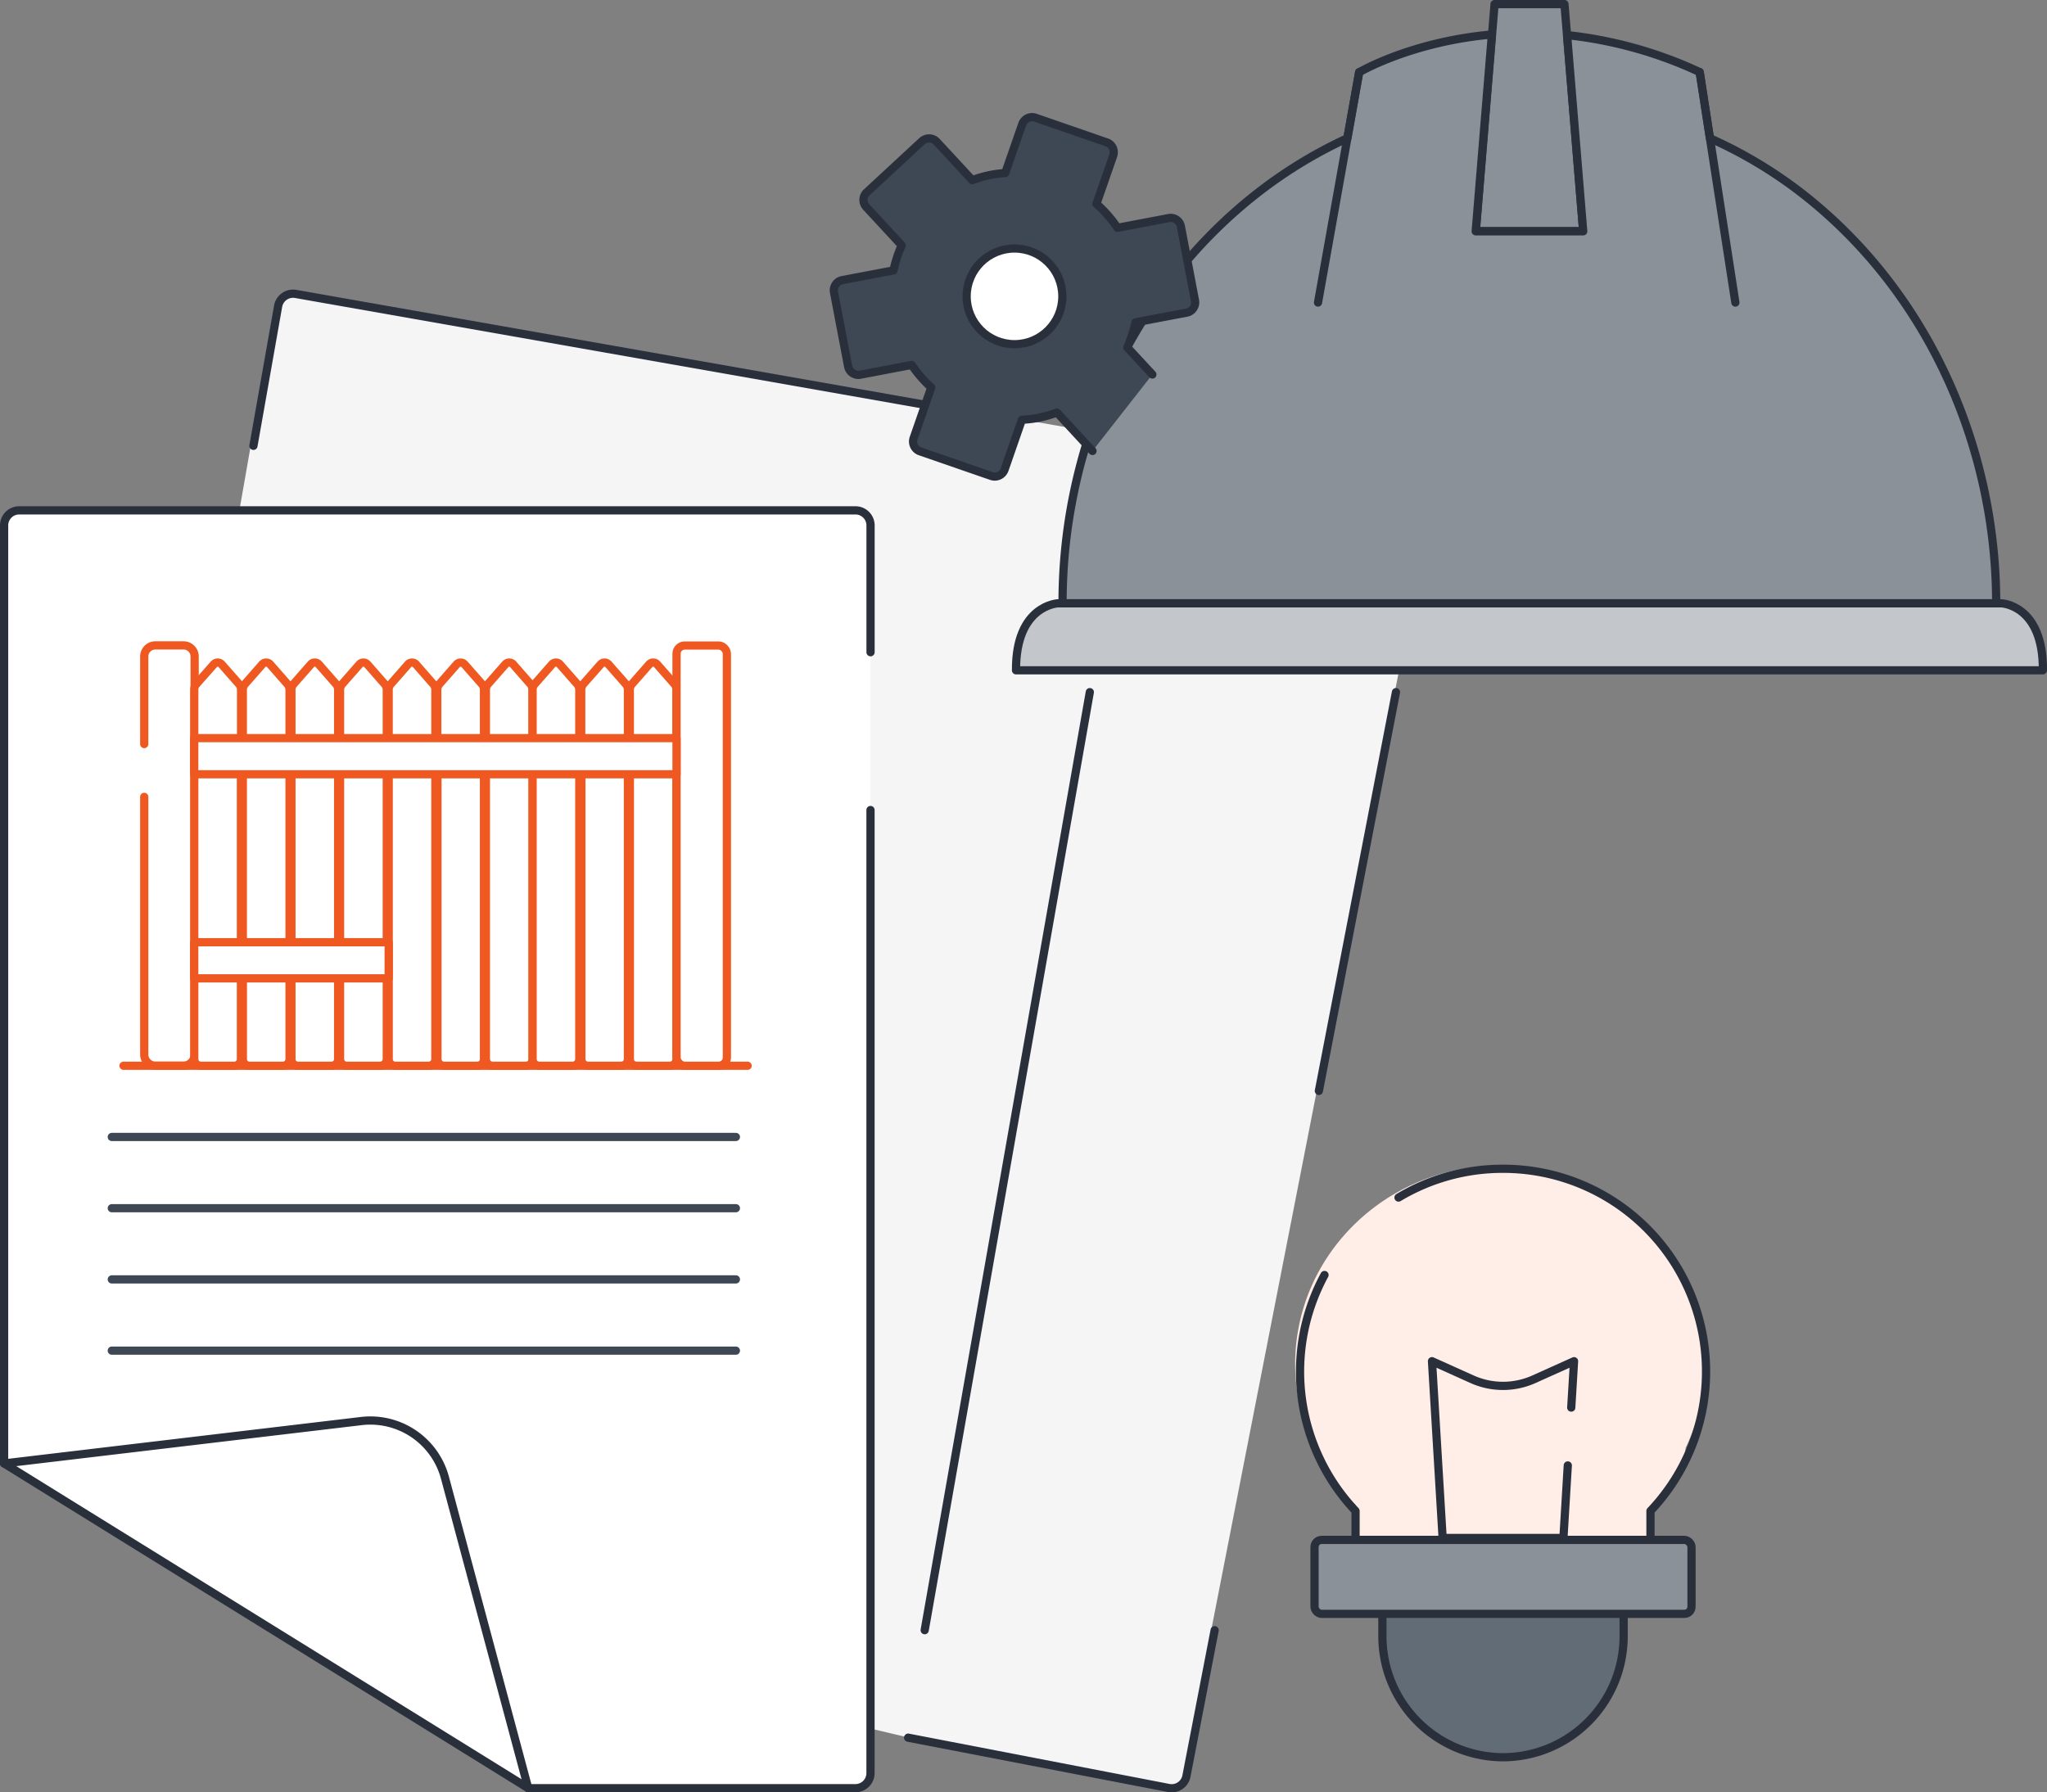 <svg id="Layer_1" data-name="Layer 1" xmlns="http://www.w3.org/2000/svg" viewBox="0 0 497.86 436.02"><rect x="0" y="0" width="497.86" height="436.02" fill="#808080" stroke="none"/><defs><style>.cls-1,.cls-10,.cls-14,.cls-4,.cls-6,.cls-9{fill:none;}.cls-2,.cls-5{fill:#f5f5f6;}.cls-17,.cls-3,.cls-7,.cls-8{fill:#fff;}.cls-12,.cls-13,.cls-14,.cls-15,.cls-16,.cls-17,.cls-3,.cls-4,.cls-5{stroke:#2a303b;}.cls-10,.cls-12,.cls-13,.cls-14,.cls-15,.cls-16,.cls-3,.cls-4,.cls-5,.cls-6,.cls-7{stroke-linecap:round;}.cls-10,.cls-12,.cls-13,.cls-15,.cls-16,.cls-3,.cls-4,.cls-5,.cls-6,.cls-7,.cls-8,.cls-9{stroke-linejoin:round;}.cls-10,.cls-12,.cls-13,.cls-14,.cls-15,.cls-16,.cls-17,.cls-3,.cls-4,.cls-5,.cls-6,.cls-7,.cls-8,.cls-9{stroke-width:2px;}.cls-6,.cls-7,.cls-8,.cls-9{stroke:#ef5921;}.cls-10{stroke:#3e4854;}.cls-11{fill:#ffede7;}.cls-12{fill:#626c77;}.cls-13{fill:#8a9199;}.cls-14,.cls-17{stroke-miterlimit:10;}.cls-15{fill:#c3c7cb;}.cls-16{fill:#3e4854;}</style></defs><rect class="cls-1" x="-1644.38" y="-2882.03" width="2774" height="3270"/><g id="Group_36344" data-name="Group 36344"><path id="Union_16" data-name="Union 16" class="cls-2" d="M281.06,435.05l-53.46-13.5c-1.37,1.26-2.62,2-3.5,1.86L56.24,383.89C53,383.32,22,330.74,22,330.74L66.45,77.23a6,6,0,0,1,6.9-4.83h0l64.08,11.3a5.94,5.94,0,0,1,3.79-.59L337,117.64c2.72.48,9,3.89,9.21,6.91,0,0,.29,0,.6-.09.49-.11,1.1-.22,1,.09L288,430.21a6,6,0,0,1-6.87,4.85Z"/><path id="Path_37244" data-name="Path 37244" class="cls-3" d="M211.73,158.66V127.82a3.67,3.67,0,0,0-3.67-3.67H4.67A3.67,3.67,0,0,0,1,127.82H1V356l127.47,79h79.58a3.67,3.67,0,0,0,3.67-3.67h0V197.05"/><line id="Line_100" data-name="Line 100" class="cls-4" x1="265.06" y1="168.37" x2="224.9" y2="396.56"/><path id="Path_37245" data-name="Path 37245" class="cls-5" d="M61.64,108.45l6-33.95a3.69,3.69,0,0,1,4.26-3L229.6,99.28"/><path id="Path_37246" data-name="Path 37246" class="cls-5" d="M295.42,396.57l-6.86,35.48a3.66,3.66,0,0,1-4.3,2.9h0l-63.39-12.24"/><line id="Line_101" data-name="Line 101" class="cls-4" x1="339.52" y1="168.37" x2="320.77" y2="265.38"/><path id="Path_37247" data-name="Path 37247" class="cls-4" d="M1,356l86.86-10.31a18.78,18.78,0,0,1,20.36,13.79L128.47,435"/><g id="Group_36257" data-name="Group 36257"><line id="Line_102" data-name="Line 102" class="cls-6" x1="181.83" y1="259.26" x2="30.04" y2="259.26"/><g id="Group_36256" data-name="Group 36256"><path id="Path_37248" data-name="Path 37248" class="cls-7" d="M35.08,181V159.72A2.7,2.7,0,0,1,37.77,157h6.87a2.7,2.7,0,0,1,2.7,2.69v96.85a2.71,2.71,0,0,1-2.7,2.69H37.77a2.71,2.71,0,0,1-2.69-2.69V193.85"/><path id="Path_37249" data-name="Path 37249" class="cls-8" d="M59.06,179.32V167.77a2.05,2.05,0,0,1,.52-1.37l4.2-4.79a1.28,1.28,0,0,1,1.8-.12l.12.12,4.2,4.79a2.05,2.05,0,0,1,.52,1.37v12.16"/><line id="Line_103" data-name="Line 103" class="cls-9" x1="59.06" y1="229.52" x2="59.06" y2="187.75"/><path id="Path_37250" data-name="Path 37250" class="cls-8" d="M70.42,237.52v20.12a1.62,1.62,0,0,1-1.6,1.62H60.67a1.61,1.61,0,0,1-1.6-1.62V238.25"/><line id="Line_104" data-name="Line 104" class="cls-9" x1="70.42" y1="188.36" x2="70.42" y2="229.64"/><path id="Path_37251" data-name="Path 37251" class="cls-7" d="M106.35,179.56V167.77a2.1,2.1,0,0,1,.52-1.37l4.2-4.79a1.28,1.28,0,0,1,1.8-.12l.12.12,4.21,4.79a2.09,2.09,0,0,1,.51,1.37v11.3"/><path id="Path_37252" data-name="Path 37252" class="cls-7" d="M117.71,188.36v69.28a1.62,1.62,0,0,1-1.6,1.62H108a1.62,1.62,0,0,1-1.61-1.62v-69.1"/><line id="Line_105" data-name="Line 105" class="cls-6" x1="117.71" y1="189.09" x2="117.71" y2="188.36"/><path id="Path_37253" data-name="Path 37253" class="cls-8" d="M105.89,189.09v68.55a1.62,1.62,0,0,1-1.61,1.62H96.14a1.61,1.61,0,0,1-1.6-1.62V188.79"/><path id="Path_37254" data-name="Path 37254" class="cls-8" d="M94.53,179.56V167.77a2.05,2.05,0,0,1,.52-1.37l4.2-4.79a1.28,1.28,0,0,1,1.8-.12l.12.12,4.2,4.79a2.05,2.05,0,0,1,.52,1.37v11.3"/><line id="Line_106" data-name="Line 106" class="cls-9" x1="82.71" y1="229.21" x2="82.71" y2="187.75"/><path id="Path_37255" data-name="Path 37255" class="cls-8" d="M94.07,237.76v19.88a1.62,1.62,0,0,1-1.61,1.62H84.31a1.62,1.62,0,0,1-1.6-1.62V238"/><line id="Line_107" data-name="Line 107" class="cls-9" x1="94.07" y1="188.05" x2="94.07" y2="229.52"/><path id="Path_37256" data-name="Path 37256" class="cls-8" d="M82.71,179.93V167.78a2.06,2.06,0,0,1,.52-1.38l4.2-4.79a1.28,1.28,0,0,1,1.8-.12l.12.12,4.2,4.79a2.06,2.06,0,0,1,.52,1.38v11.3"/><line id="Line_108" data-name="Line 108" class="cls-9" x1="70.88" y1="229.76" x2="70.88" y2="188.79"/><path id="Path_37257" data-name="Path 37257" class="cls-8" d="M82.24,237.52v20.12a1.61,1.61,0,0,1-1.6,1.62H72.49a1.62,1.62,0,0,1-1.61-1.62V238.25"/><line id="Line_109" data-name="Line 109" class="cls-9" x1="82.24" y1="187.99" x2="82.24" y2="229.52"/><path id="Path_37258" data-name="Path 37258" class="cls-8" d="M70.88,180.05V167.77a2.08,2.08,0,0,1,.52-1.37l4.21-4.8a1.28,1.28,0,0,1,1.79-.12l.12.12,4.21,4.8a2.08,2.08,0,0,1,.51,1.37v11.6"/><path id="Path_37259" data-name="Path 37259" class="cls-8" d="M129.53,188.36v69.28a1.62,1.62,0,0,1-1.6,1.62h-8.14a1.62,1.62,0,0,1-1.61-1.62V188"/><path id="Path_37260" data-name="Path 37260" class="cls-7" d="M118.18,179.56V167.77a2.09,2.09,0,0,1,.51-1.37l4.21-4.79a1.27,1.27,0,0,1,1.79-.12.68.68,0,0,1,.12.12L129,166.4a2.09,2.09,0,0,1,.51,1.37v11.85"/><path id="Path_37261" data-name="Path 37261" class="cls-8" d="M58.6,237.76v19.88a1.62,1.62,0,0,1-1.6,1.62H48.85a1.61,1.61,0,0,1-1.6-1.62V167.77a2,2,0,0,1,.51-1.37L52,161.61a1.27,1.27,0,0,1,1.79-.12,1.36,1.36,0,0,1,.12.12l4.21,4.79a2.09,2.09,0,0,1,.51,1.37v12.16"/><line id="Line_110" data-name="Line 110" class="cls-9" x1="58.6" y1="188.36" x2="58.6" y2="229.64"/><path id="Path_37262" data-name="Path 37262" class="cls-7" d="M153.18,179.56V167.77a2.05,2.05,0,0,1,.52-1.37l4.2-4.79a1.28,1.28,0,0,1,1.8-.12l.12.12,4.2,4.79a2.05,2.05,0,0,1,.52,1.37v89.87a1.62,1.62,0,0,1-1.61,1.62h-8.14a1.61,1.61,0,0,1-1.6-1.62v-69"/><path id="Path_37263" data-name="Path 37263" class="cls-7" d="M152.72,189.09v68.55a1.62,1.62,0,0,1-1.61,1.62H143a1.62,1.62,0,0,1-1.6-1.62v-68.3"/><path id="Path_37264" data-name="Path 37264" class="cls-7" d="M141.36,179.56V167.77a2.09,2.09,0,0,1,.51-1.37l4.21-4.79a1.26,1.26,0,0,1,1.79-.12.34.34,0,0,1,.12.12l4.21,4.79a2.1,2.1,0,0,1,.52,1.37v11.79"/><path id="Path_37265" data-name="Path 37265" class="cls-8" d="M140.89,188.3v69.34a1.62,1.62,0,0,1-1.6,1.62h-8.14a1.62,1.62,0,0,1-1.61-1.62V188.78"/><path id="Path_37266" data-name="Path 37266" class="cls-7" d="M129.54,179.07v-11.3a2,2,0,0,1,.51-1.37l4.21-4.79a1.26,1.26,0,0,1,1.79-.12.46.46,0,0,1,.12.12l4.21,4.79a2.09,2.09,0,0,1,.51,1.37v11.42"/><rect id="Rectangle_1252" data-name="Rectangle 1252" class="cls-7" x="164.54" y="157.03" width="12.25" height="102.23" rx="2"/></g><rect id="Rectangle_1253" data-name="Rectangle 1253" class="cls-7" x="47.24" y="179.56" width="117.3" height="8.79"/><rect id="Rectangle_1254" data-name="Rectangle 1254" class="cls-7" x="47.24" y="229.21" width="47.29" height="8.79"/></g><line id="Line_111" data-name="Line 111" class="cls-10" x1="27.19" y1="276.58" x2="178.98" y2="276.58"/><line id="Line_112" data-name="Line 112" class="cls-10" x1="27.19" y1="328.56" x2="178.98" y2="328.56"/><line id="Line_113" data-name="Line 113" class="cls-10" x1="27.19" y1="311.23" x2="178.98" y2="311.23"/><line id="Line_114" data-name="Line 114" class="cls-10" x1="27.19" y1="293.91" x2="178.98" y2="293.91"/></g><g id="Group_36254" data-name="Group 36254"><g id="Group_36253" data-name="Group 36253"><path id="Union_15" data-name="Union 15" class="cls-11" d="M353.18,378.79l-1.62.07H334l-4.3-5.5v-7.29A47.38,47.38,0,0,1,315,331.83c0-26.66,22.29-48.29,49.79-48.29s49.8,21.63,49.8,48.29A47,47,0,0,1,410,352.15l-.92,5.67-8.26,10v9.06l-20.39.82a51.68,51.68,0,0,1-27.25,1.1Z"/><path id="Path_37240" data-name="Path 37240" class="cls-4" d="M322.14,310.16a49.34,49.34,0,0,0,7.55,57.4v7"/><path id="Path_37241" data-name="Path 37241" class="cls-4" d="M401.42,374.13v-6.57a49.32,49.32,0,0,0-35.86-83.24h0a49.15,49.15,0,0,0-25.42,7"/><path id="Path_37242" data-name="Path 37242" class="cls-12" d="M394.89,392.59v5.54a29.42,29.42,0,0,1-29.33,29.34h0a29.43,29.43,0,0,1-29.34-29.34v-5.54"/><rect id="Rectangle_1251" data-name="Rectangle 1251" class="cls-13" x="319.71" y="374.6" width="91.69" height="17.99" rx="1.74"/><path id="Path_37243" data-name="Path 37243" class="cls-4" d="M381.31,356.49l-1.06,17.64H350.87l-2.59-43,9.77,4.4a18.35,18.35,0,0,0,15,0l9.78-4.4-.68,11.28"/></g></g><g id="Group_36258" data-name="Group 36258"><path id="Path_120" data-name="Path 120" class="cls-13" d="M385.05,56.23,380.5,1h-17l-4.55,55.23Z"/><path id="Path_121" data-name="Path 121" class="cls-13" d="M485.5,146.76c0-36.61-15.35-73.8-45.31-98.2a108.45,108.45,0,0,0-24.31-14.93l-2.49-16.09a101.89,101.89,0,0,0-32.25-9l3.92,47.73H358.91l3.94-47.88c-19.76,1.77-32.28,9.19-32.28,9.19L327.7,33.63c-30,13.77-51.73,40.4-62,69.8a131.74,131.74,0,0,0-7.27,43.33h227"/><line id="Line_14" data-name="Line 14" class="cls-14" x1="413.39" y1="17.54" x2="422.07" y2="73.6"/><line id="Line_15" data-name="Line 15" class="cls-14" x1="320.56" y1="73.6" x2="330.57" y2="17.54"/><path id="Path_123" data-name="Path 123" class="cls-15" d="M486.77,146.76H257.35s-10.34.39-10.24,16.3H496.86C497,147.14,486.77,146.76,486.77,146.76Z"/></g><g id="Group_36252" data-name="Group 36252"><path id="Path_37239" data-name="Path 37239" class="cls-16" d="M280.27,91.1l-6.1-6.59a30,30,0,0,0,2-6.1l12.46-2.36a2.55,2.55,0,0,0,2-3l-3.43-18a2.53,2.53,0,0,0-2.95-2l-12.46,2.37a30,30,0,0,0-5.12-5.83l4.08-11.73a2.55,2.55,0,0,0-1.56-3.22l-17.34-6a2.53,2.53,0,0,0-3.22,1.55l-4.14,11.9a30.15,30.15,0,0,0-3.42.43,30.64,30.64,0,0,0-4.61,1.3l-8.64-9.34a2.54,2.54,0,0,0-3.57-.14L210.82,46.78a2.53,2.53,0,0,0-.14,3.57l8.63,9.33a30,30,0,0,0-2,6.1l-12.46,2.36a2.55,2.55,0,0,0-2,3l3.43,18a2.54,2.54,0,0,0,3,2l12.46-2.37a30,30,0,0,0,4.75,5.49l-4.28,12.32a2.54,2.54,0,0,0,1.56,3.21l17.34,6a2.54,2.54,0,0,0,3.22-1.56l4.21-12.12a30.15,30.15,0,0,0,3.92-.45,30.64,30.64,0,0,0,4.61-1.3l8.64,9.34"/><circle id="Ellipse_112" data-name="Ellipse 112" class="cls-17" cx="246.74" cy="72.09" r="11.64"/></g></svg>
